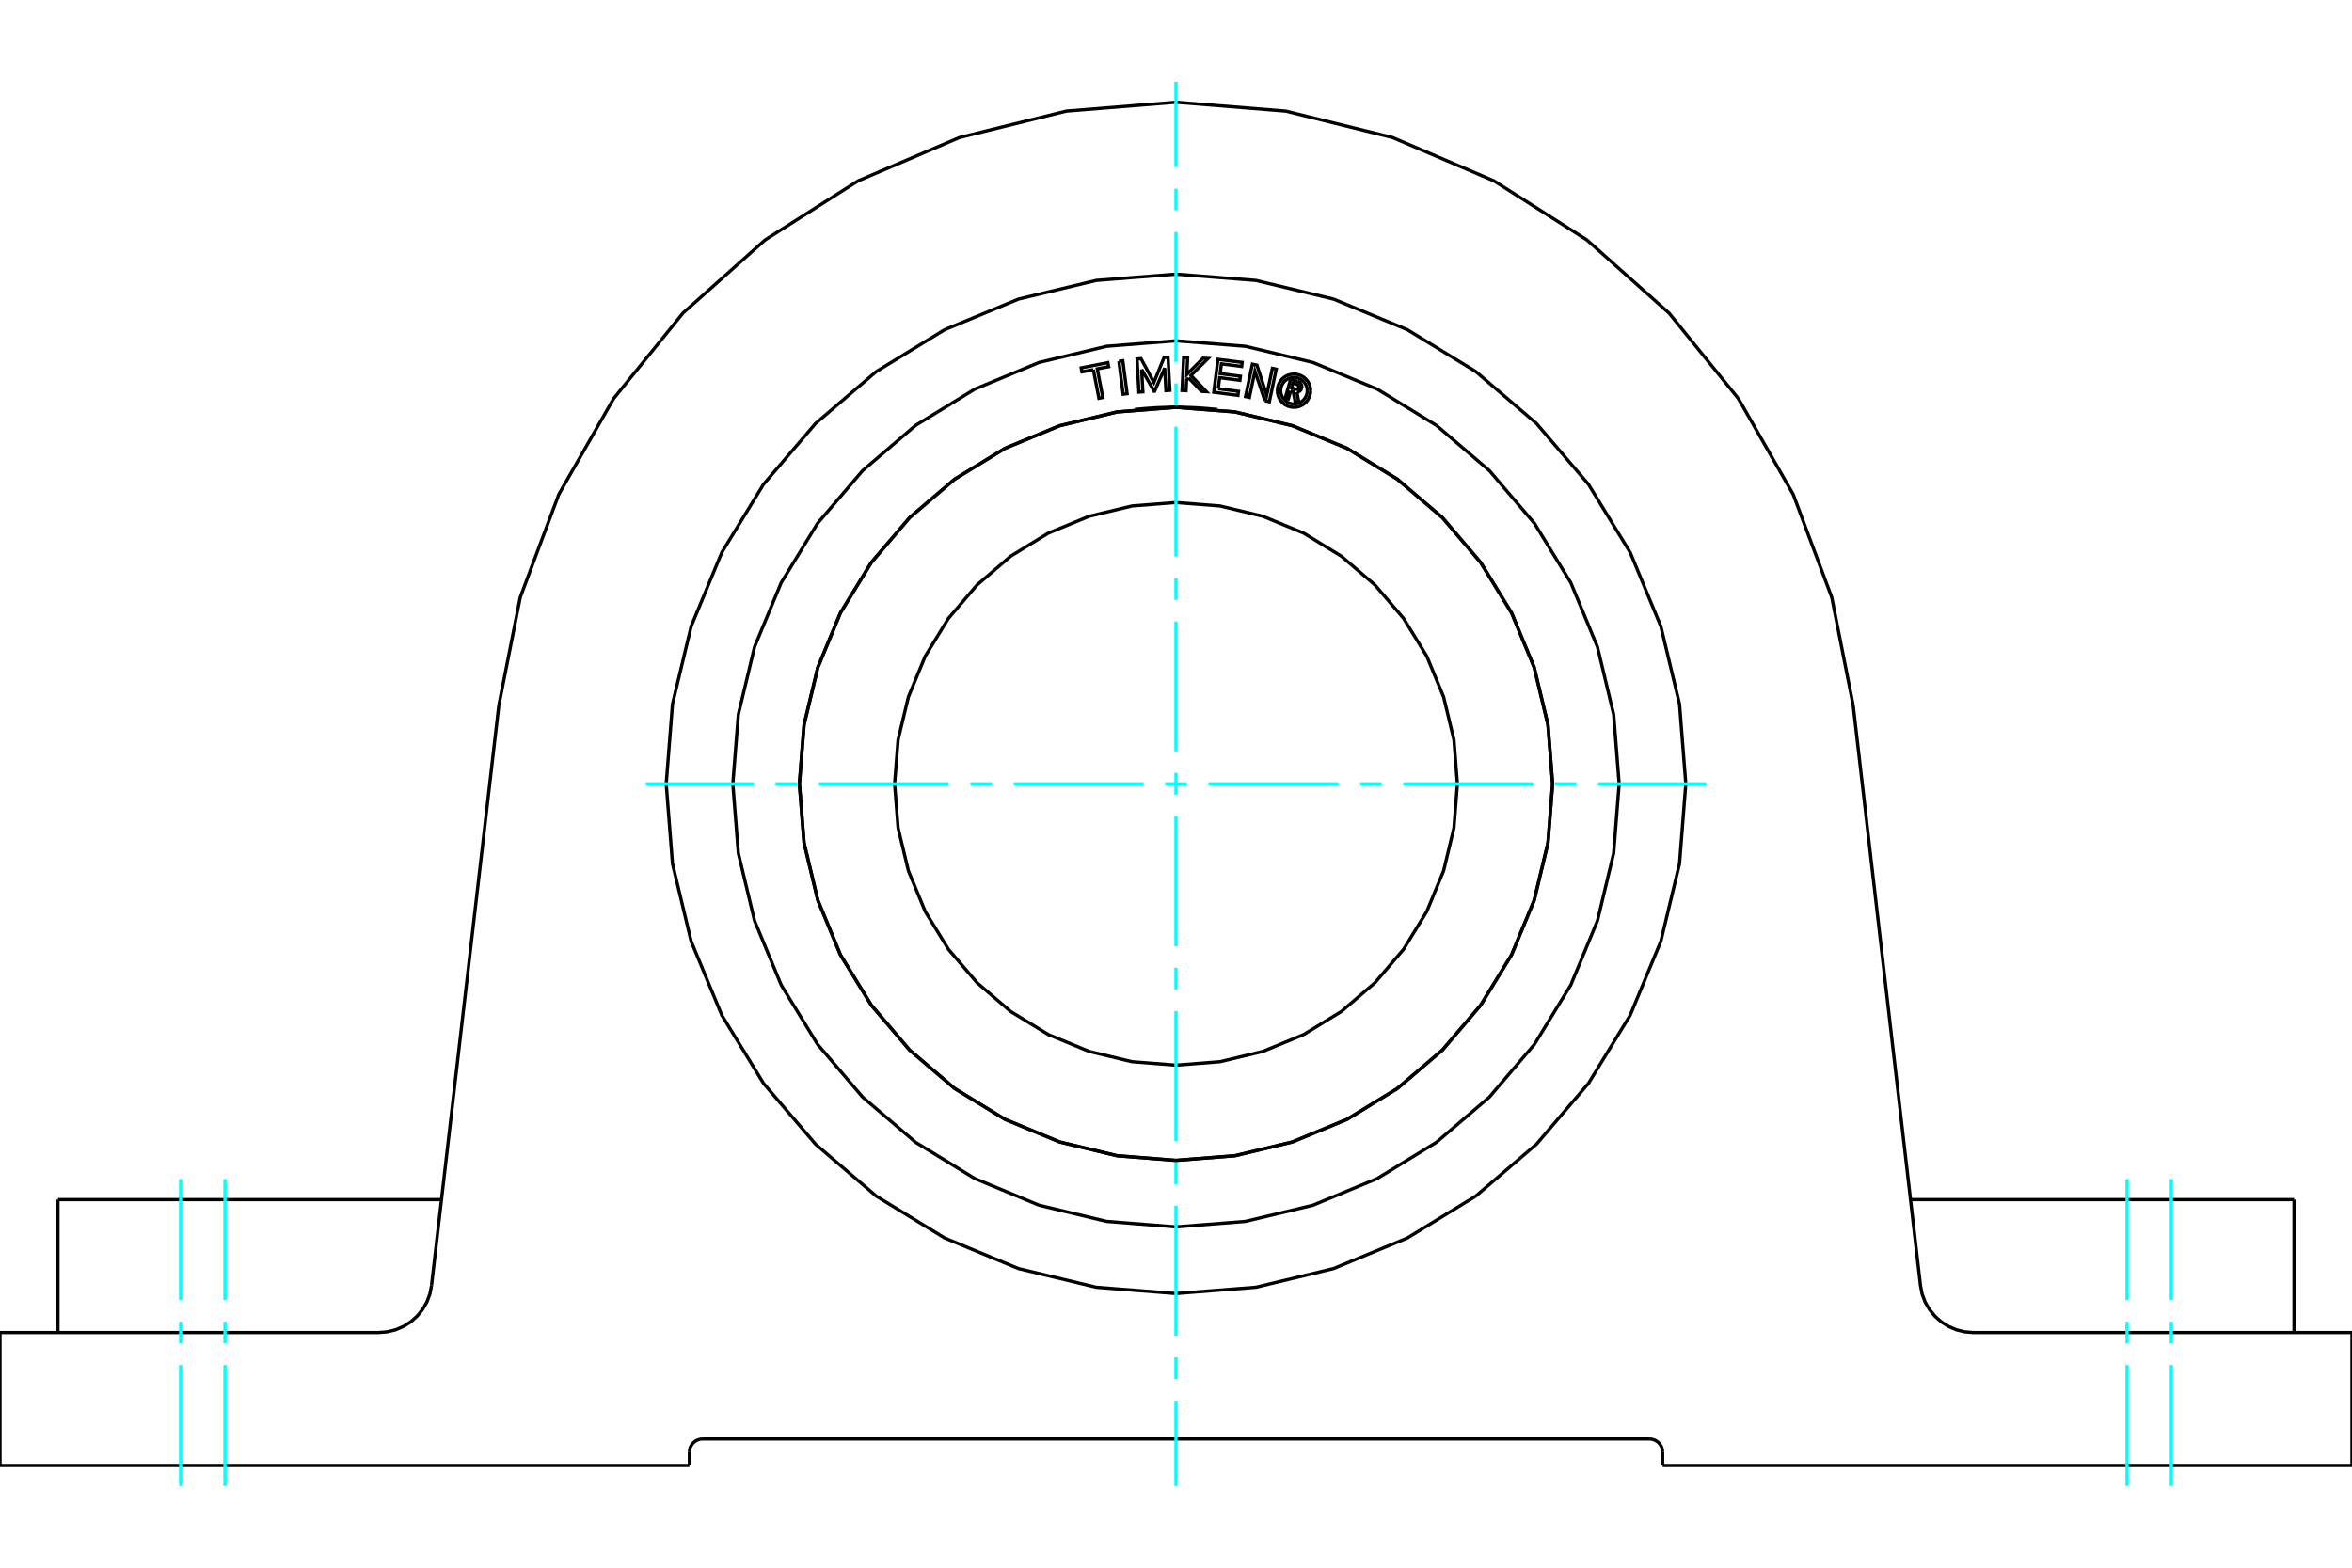 <?xml version="1.0" standalone="no"?>
<!DOCTYPE svg PUBLIC "-//W3C//DTD SVG 1.1//EN"
	"http://www.w3.org/Graphics/SVG/1.1/DTD/svg11.dtd">
<svg xmlns="http://www.w3.org/2000/svg" height="100%" width="100%" viewBox="0 0 36000 24000">
	<rect x="-1800" y="-1200" width="39600" height="26400" style="fill:#FFF"/>
	<g style="fill:none; fill-rule:evenodd" transform="matrix(1 0 0 1 0 0)">
		<g style="fill:none; stroke:#000; stroke-width:50; shape-rendering:geometricPrecision">
			<line x1="10756" y1="22028" x2="25244" y2="22028"/>
			<polyline points="10756,22028 10724,22030 10693,22038 10663,22050 10636,22067 10612,22087 10591,22112 10574,22139 10562,22168 10555,22199 10552,22231"/>
			<line x1="10552" y1="22435" x2="10552" y2="22231"/>
			<line x1="25448" y1="22231" x2="25448" y2="22435"/>
			<polyline points="25448,22231 25445,22199 25438,22168 25426,22139 25409,22112 25388,22087 25364,22067 25337,22050 25307,22038 25276,22030 25244,22028"/>
			<line x1="10552" y1="22435" x2="0" y2="22435"/>
			<polyline points="6758,18365 2765,18365 887,18365"/>
			<polyline points="25803,12000 25707,10779 25421,9589 24952,8458 24313,7414 23517,6483 22586,5687 21542,5048 20411,4579 19221,4293 18000,4197 16779,4293 15589,4579 14458,5048 13414,5687 12483,6483 11687,7414 11048,8458 10579,9589 10293,10779 10197,12000 10293,13221 10579,14411 11048,15542 11687,16586 12483,17517 13414,18313 14458,18952 15589,19421 16779,19707 18000,19803 19221,19707 20411,19421 21542,18952 22586,18313 23517,17517 24313,16586 24952,15542 25421,14411 25707,13221 25803,12000"/>
			<line x1="33235" y1="18365" x2="29242" y2="18365"/>
			<line x1="35113" y1="18365" x2="33235" y2="18365"/>
			<polyline points="0,20400 5797,20400 5928,20389 6055,20358 6176,20306 6287,20236 6385,20148 6468,20046 6534,19932 6580,19809 6605,19680"/>
			<polyline points="28365,10799 29395,19680 29420,19809 29466,19932 29532,20046 29615,20148 29713,20236 29824,20306 29945,20358 30072,20389 30203,20400 36000,20400"/>
			<line x1="0" y1="22435" x2="0" y2="20400"/>
			<polyline points="36000,20400 36000,22435 25448,22435"/>
			<line x1="6605" y1="19680" x2="7635" y2="10799"/>
			<polyline points="18000,1565 16320,1701 14684,2106 13134,2769 11711,3673 10453,4794 9391,6104 8554,7567 7963,9145 7635,10799"/>
			<polyline points="28365,10799 28037,9145 27446,7567 26609,6104 25547,4794 24289,3673 22866,2769 21316,2106 19680,1701 18000,1565"/>
			<polyline points="17376,6269 17378,6268 17386,6268 17398,6266 17416,6264 17438,6262 17465,6260 17496,6257 17531,6254 17569,6251 17610,6248 17655,6245 17703,6242 17755,6240 17808,6238 17863,6236 17918,6235 17973,6235 18027,6235 18082,6235 18137,6236 18192,6238 18245,6240 18297,6242 18345,6245 18390,6248 18431,6251 18469,6254 18504,6257 18535,6260 18562,6262 18584,6264 18602,6266 18614,6268 18622,6268 18624,6269"/>
			<polyline points="22307,12000 22254,11326 22096,10669 21838,10045 21484,9468 21045,8955 20532,8516 19955,8162 19331,7904 18674,7746 18000,7693 17326,7746 16669,7904 16045,8162 15468,8516 14955,8955 14516,9468 14162,10045 13904,10669 13746,11326 13693,12000 13746,12674 13904,13331 14162,13955 14516,14532 14955,15045 15468,15484 16045,15838 16669,16096 17326,16254 18000,16307 18674,16254 19331,16096 19955,15838 20532,15484 21045,15045 21484,14532 21838,13955 22096,13331 22254,12674 22307,12000"/>
			<polyline points="23764,12000 23693,11098 23482,10219 23136,9383 22663,8612 22076,7924 21388,7337 20617,6864 19781,6518 18902,6307 18000,6236 17098,6307 16219,6518 15383,6864 14612,7337 13924,7924 13337,8612 12864,9383 12518,10219 12307,11098 12236,12000 12307,12902 12518,13781 12864,14617 13337,15388 13924,16076 14612,16663 15383,17136 16219,17482 17098,17693 18000,17764 18902,17693 19781,17482 20617,17136 21388,16663 22076,16076 22663,15388 23136,14617 23482,13781 23693,12902 23764,12000"/>
			<polyline points="23765,12000 23694,11098 23483,10218 23137,9383 22664,8611 22077,7923 21389,7336 20617,6863 19782,6517 18902,6306 18000,6235 17098,6306 16218,6517 15383,6863 14611,7336 13923,7923 13336,8611 12863,9383 12517,10218 12306,11098 12235,12000 12306,12902 12517,13782 12863,14617 13336,15389 13923,16077 14611,16664 15383,17137 16218,17483 17098,17694 18000,17765 18902,17694 19782,17483 20617,17137 21389,16664 22077,16077 22664,15389 23137,14617 23483,13782 23694,12902 23765,12000"/>
			<polyline points="19755,5984 19720,6107 19672,6094 19754,5808 19860,5838"/>
			<polyline points="19923,5944 19926,5930 19926,5917 19924,5903 19920,5890 19914,5878 19906,5866 19897,5857 19886,5849 19873,5842 19860,5838"/>
			<polyline points="19923,5944 19878,5931 19879,5925 19879,5919 19878,5913 19876,5908 19874,5902 19870,5898 19866,5893 19862,5890 19857,5887 19851,5885 19787,5867 19767,5938 19831,5957 19837,5958 19843,5958 19848,5958 19854,5956 19859,5954 19864,5951 19868,5947 19872,5942 19875,5937 19877,5932 19923,5945"/>
			<polyline points="19851,6005 19865,6003 19878,5997 19891,5990 19901,5981 19911,5970 19918,5958 19923,5945"/>
			<polyline points="19851,6005 19880,6159 19822,6142 19795,5996 19755,5984"/>
			<polyline points="18646,5951 18956,5991 18948,6053 18578,6005 18642,5501 19013,5548 19005,5610 18695,5570 18676,5720 18986,5760 18978,5822 18668,5782 18646,5951"/>
			<polyline points="17474,5655 17493,5999 17432,6003 17404,5495 17465,5491 17662,5855 17818,5472 17878,5469 17906,5976 17846,5980 17827,5635 17673,5989 17666,5990 17474,5655"/>
			<polyline points="16735,5659 16561,5693 16549,5632 16957,5552 16969,5614 16795,5647 16880,6085 16820,6097 16735,5659"/>
			<polyline points="17126,5531 17186,5523 17252,6027 17191,6035 17126,5531"/>
			<polyline points="18192,5785 18162,5815 18154,5981 18093,5978 18117,5470 18178,5473 18166,5732 18414,5484 18490,5488 18229,5748 18466,5996 18391,5992 18192,5785"/>
			<polyline points="19361,6135 19208,5683 19123,6085 19064,6072 19169,5575 19239,5590 19388,6051 19475,5639 19534,5652 19429,6150 19361,6135"/>
			<polyline points="20060,5981 20057,5941 20048,5902 20032,5865 20012,5831 19986,5801 19955,5775 19921,5754 19884,5739 19846,5730 19806,5726 19766,5730 19727,5739 19690,5754 19656,5775 19626,5801 19600,5831 19579,5865 19564,5902 19555,5941 19552,5981 19555,6021 19564,6059 19579,6096 19600,6130 19626,6161 19656,6187 19690,6207 19727,6223 19766,6232 19806,6235 19846,6232 19884,6223 19921,6207 19955,6187 19986,6161 20012,6130 20032,6096 20048,6059 20057,6021 20060,5981"/>
			<polyline points="20009,5981 20007,5949 19999,5918 19987,5888 19970,5861 19950,5837 19925,5816 19898,5800 19869,5787 19838,5780 19806,5777 19774,5780 19743,5787 19713,5800 19686,5816 19662,5837 19641,5861 19625,5888 19612,5918 19605,5949 19602,5981 19605,6013 19612,6044 19625,6073 19641,6100 19662,6125 19686,6145 19713,6162 19743,6174 19774,6182 19806,6184 19838,6182 19869,6174 19898,6162 19925,6145 19950,6125 19970,6100 19987,6073 19999,6044 20007,6013 20009,5981"/>
			<polyline points="24783,12000 24699,10939 24451,9904 24043,8921 23487,8013 22796,7204 21987,6513 21079,5957 20096,5549 19061,5301 18000,5217 16939,5301 15904,5549 14921,5957 14013,6513 13204,7204 12513,8013 11957,8921 11549,9904 11301,10939 11217,12000 11301,13061 11549,14096 11957,15079 12513,15987 13204,16796 14013,17487 14921,18043 15904,18451 16939,18699 18000,18783 19061,18699 20096,18451 21079,18043 21987,17487 22796,16796 23487,15987 24043,15079 24451,14096 24699,13061 24783,12000"/>
			<line x1="887" y1="18365" x2="887" y2="20400"/>
			<line x1="35113" y1="20400" x2="35113" y2="18365"/>
		</g>
		<g style="fill:none; stroke:#0FF; stroke-width:50; shape-rendering:geometricPrecision">
			<line x1="3443" y1="22748" x2="3443" y2="20897"/>
			<line x1="3443" y1="20566" x2="3443" y2="20234"/>
			<line x1="3443" y1="19903" x2="3443" y2="18052"/>
			<line x1="2765" y1="22748" x2="2765" y2="20897"/>
			<line x1="2765" y1="20566" x2="2765" y2="20234"/>
			<line x1="2765" y1="19903" x2="2765" y2="18052"/>
			<line x1="32557" y1="22748" x2="32557" y2="20897"/>
			<line x1="32557" y1="20566" x2="32557" y2="20234"/>
			<line x1="32557" y1="19903" x2="32557" y2="18052"/>
			<line x1="33235" y1="22748" x2="33235" y2="20897"/>
			<line x1="33235" y1="20566" x2="33235" y2="20234"/>
			<line x1="33235" y1="19903" x2="33235" y2="18052"/>
			<line x1="18000" y1="22748" x2="18000" y2="21442"/>
			<line x1="18000" y1="21111" x2="18000" y2="20780"/>
			<line x1="18000" y1="20448" x2="18000" y2="18460"/>
			<line x1="18000" y1="18129" x2="18000" y2="17798"/>
			<line x1="18000" y1="17467" x2="18000" y2="15479"/>
			<line x1="18000" y1="15147" x2="18000" y2="14816"/>
			<line x1="18000" y1="14485" x2="18000" y2="12497"/>
			<line x1="18000" y1="12166" x2="18000" y2="11834"/>
			<line x1="18000" y1="11503" x2="18000" y2="9515"/>
			<line x1="18000" y1="9184" x2="18000" y2="8853"/>
			<line x1="18000" y1="8521" x2="18000" y2="6533"/>
			<line x1="18000" y1="6202" x2="18000" y2="5871"/>
			<line x1="18000" y1="5540" x2="18000" y2="3552"/>
			<line x1="18000" y1="3220" x2="18000" y2="2889"/>
			<line x1="18000" y1="2558" x2="18000" y2="1252"/>
			<line x1="9884" y1="12000" x2="11540" y2="12000"/>
			<line x1="11871" y1="12000" x2="12202" y2="12000"/>
			<line x1="12533" y1="12000" x2="14521" y2="12000"/>
			<line x1="14853" y1="12000" x2="15184" y2="12000"/>
			<line x1="15515" y1="12000" x2="17503" y2="12000"/>
			<line x1="17834" y1="12000" x2="18166" y2="12000"/>
			<line x1="18497" y1="12000" x2="20485" y2="12000"/>
			<line x1="20816" y1="12000" x2="21147" y2="12000"/>
			<line x1="21479" y1="12000" x2="23467" y2="12000"/>
			<line x1="23798" y1="12000" x2="24129" y2="12000"/>
			<line x1="24460" y1="12000" x2="26116" y2="12000"/>
		</g>
	</g>
</svg>
